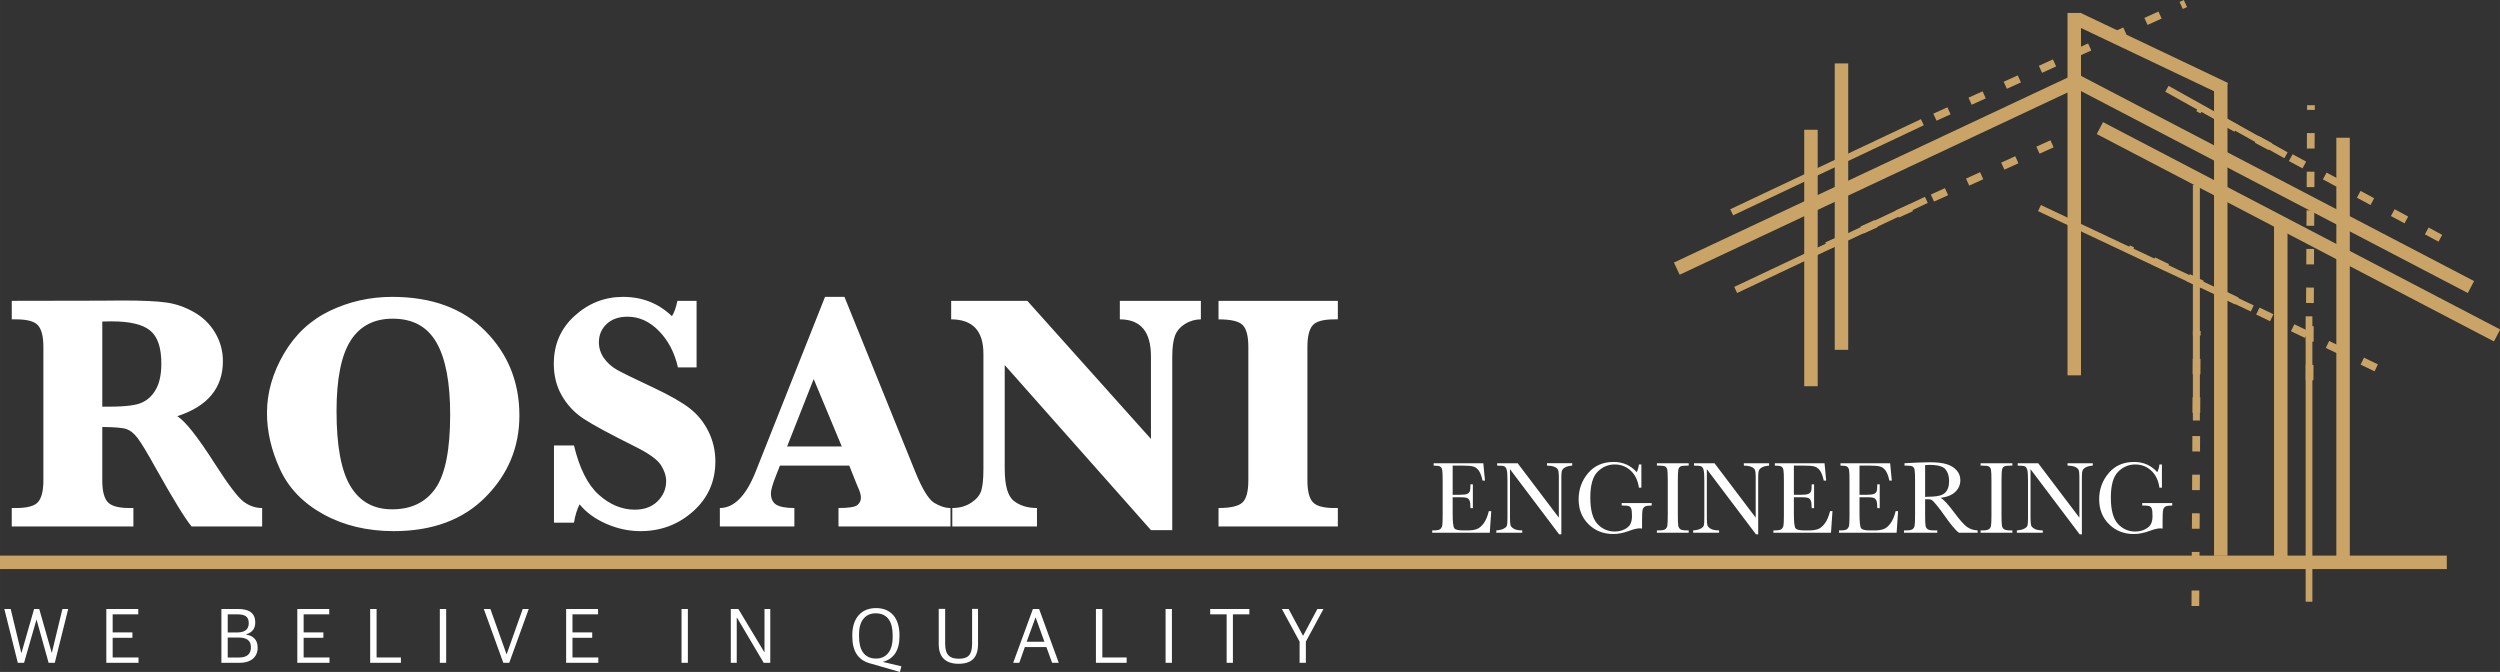 <?xml version="1.0" encoding="UTF-8"?>
<!DOCTYPE svg PUBLIC "-//W3C//DTD SVG 1.1//EN" "http://www.w3.org/Graphics/SVG/1.1/DTD/svg11.dtd">
<!-- Creator: CorelDRAW 2021.5 -->
<svg xmlns="http://www.w3.org/2000/svg" xml:space="preserve" width="485.418mm" height="130.472mm" version="1.1" style="shape-rendering:geometricPrecision; text-rendering:geometricPrecision; image-rendering:optimizeQuality; fill-rule:evenodd; clip-rule:evenodd"
viewBox="0 0 8431.27 2266.19"
 xmlns:xlink="http://www.w3.org/1999/xlink"
 xmlns:xodm="http://www.corel.com/coreldraw/odm/2003">
 <rect x="0" y="0" width="8431.27" height="2266.19" fill="#333333" stroke="none"/>
 <defs>
  <style type="text/css">
   <![CDATA[
    .str0 {stroke:#C9A466;stroke-width:1.32;stroke-miterlimit:22.926}
    .str1 {stroke:#C9A466;stroke-width:26.05;stroke-miterlimit:22.926;stroke-dasharray:52.107 78.161}
    .fil1 {fill:none}
    .fil0 {fill:#C9A466}
    .fil2 {fill:white;fill-rule:nonzero}
   ]]>
  </style>
 </defs>
 <g id="Layer_x0020_1">
  <g id="_105553175442368">
   <rect class="fil0" x="6972.77" y="43.62" width="45.42" height="1222.2"/>
   <rect class="fil0" x="7466.85" y="279.9" width="45.42" height="1594.44"/>
   <rect class="fil0" x="7879.36" y="464.54" width="45.42" height="1411.04"/>
   <rect class="fil0" x="7669.26" y="740.52" width="45.42" height="1135.06"/>
   <rect class="fil0" x="6187.68" y="213.91" width="45.42" height="965.89"/>
   <rect class="fil0" x="6084.74" y="437.65" width="45.42" height="864.94"/>
   <rect class="fil0 str0" x="7396.08" y="624.06" width="22.71" height="793.03"/>
   <rect class="fil0" x="7775.83" y="1066.84" width="22.71" height="962.43"/>
   <rect class="fil0" transform="matrix(0.128 0.271 -3.15404E-001 0.149 6478.34 401.892)" width="75.77" height="2038.77"/>
   <rect class="fil0" transform="matrix(0.128 0.271 -3.15404E-001 0.149 6491.79 663.754)" width="75.77" height="2038.77"/>
   <rect class="fil0" transform="matrix(0.258 -5.40977E-001 0.244 0.116 6996.47 84.074)" width="75.77" height="2038.77"/>
   <rect class="fil0" transform="matrix(1.07605E-013 0.599 -4.0475E+000 1.59374E-014 8251.91 1873.82)" width="75.77" height="2038.77"/>
   <rect class="fil0" transform="matrix(0.255 0.543 -6.70504E-001 0.315 7012.34 243.208)" width="75.77" height="2038.77"/>
   <rect class="fil0" transform="matrix(-2.77245E-001 0.532 0.657 0.343 7004.34 248.639)" width="75.77" height="2038.77"/>
   <rect class="fil0" transform="matrix(-2.77245E-001 0.532 0.657 0.343 7092.42 411.867)" width="75.77" height="2038.77"/>
   <rect class="fil0" transform="matrix(0.128 -2.71245E-001 0.352 0.166 6873.38 712.071)" width="75.77" height="2038.77"/>
   <rect class="fil0" transform="matrix(0.147 -2.6146E-001 0.197 0.11 7302.38 309.35)" width="75.77" height="2038.77"/>
   <line class="fil1 str1" x1="6525.56" y1="395.19" x2="7370.36" y2= "11.86" />
   <line class="fil1 str1" x1="7789.01" y1="1282.49" x2="7793.72" y2= "354.8" />
   <line class="fil1 str1" x1="6161.26" y1="829.43" x2="7006.06" y2= "446.1" />
   <line class="fil1 str1" x1="8230.12" y1="803.56" x2="7413.41" y2= "363.53" />
   <line class="fil1 str1" x1="8013.86" y1="1240.56" x2="7177.44" y2= "839.28" />
   <line class="fil1 str1" x1="7403.93" y1="2043.72" x2="7408.64" y2= "1116.03" />
   <path class="fil2" d="M5021.04 1723.8l8.26 0 -5.02 72.94 -194.16 0 0 -7.97 4.84 0c11.68,0 19.18,-1.53 22.6,-4.66 3.36,-3.13 5.55,-7.02 6.49,-11.86 0.88,-4.78 1.36,-16.94 1.36,-36.53l0 -114.96c0,-17.88 -0.47,-29.62 -1.47,-35.29 -0.94,-5.66 -3.25,-9.62 -6.73,-11.86 -3.54,-2.24 -10.92,-3.36 -22.25,-3.36l0 -7.97 167.54 0 5.55 58.48 -8.14 0c-3.66,-16.41 -8.2,-28.03 -13.57,-34.88 -5.31,-6.85 -11.68,-11.15 -19.06,-12.92 -7.38,-1.83 -19.24,-2.71 -35.64,-2.71l-32.51 0 0 98.38 24.9 0c11.45,0 19.42,-1 23.96,-2.95 4.54,-1.95 7.55,-4.9 8.97,-8.91 1.48,-3.95 2.18,-11.69 2.18,-23.25l8.14 0 0 80.26 -8.14 0c0,-13.04 -1.12,-21.78 -3.3,-26.2 -2.18,-4.43 -5.37,-7.32 -9.56,-8.67 -4.25,-1.3 -11.33,-1.95 -21.36,-1.95l-25.79 0 0 55.47c0,27.8 1.83,44.14 5.37,49.04 3.6,4.9 13.22,7.32 28.86,7.32l17.47 0c12.33,0 22.48,-1.59 30.45,-4.72 7.97,-3.19 15.52,-9.68 22.72,-19.53 7.2,-9.86 12.87,-23.43 17.05,-40.72zm237.18 78.31l-165.77 -219.77 0 162.7c0,13.51 0.65,22.37 1.95,26.61 1.36,4.25 5.13,8.2 11.33,11.74 6.25,3.6 15.58,5.37 28.03,5.37l0 7.97 -87.46 0 0 -7.97c11.15,-0.77 19.71,-2.83 25.55,-6.14 5.9,-3.25 9.38,-6.79 10.45,-10.62 1.12,-3.78 1.65,-12.81 1.65,-26.97l0 -124.28c0,-18 -0.83,-30.04 -2.48,-36.17 -1.71,-6.08 -4.37,-10.03 -7.97,-11.74 -3.66,-1.71 -11.74,-2.6 -24.32,-2.6l0 -7.97 69.16 0 138.86 183.47 0 -140.22c0,-10.39 -1.06,-17.65 -3.19,-21.78 -2.18,-4.19 -6.49,-7.44 -13.1,-9.86 -6.55,-2.42 -14.46,-3.66 -23.66,-3.66l0 -7.97 85.04 0 0 7.97c-9.91,0.83 -17.7,2.71 -23.43,5.72 -5.67,3.01 -9.33,6.61 -10.86,10.8 -1.59,4.19 -2.36,11.33 -2.36,21.36l0 193.98 -7.44 0zm210.97 -105.46l101.09 0 0 8.26c-11.15,0 -18.71,1.12 -22.72,3.36 -3.95,2.3 -6.61,6.02 -7.85,11.27 -1.3,5.25 -1.89,17.94 -1.89,38.12l0 24.9c-2.77,-0.47 -5.25,-0.71 -7.44,-0.71 -8.91,0 -20.54,2.71 -34.94,8.14 -19.59,7.38 -37.77,11.03 -54.47,11.03 -33.52,0 -61.43,-11.03 -83.68,-33.11 -22.25,-22.07 -33.34,-50.04 -33.34,-83.92 0,-33.58 10.56,-62.97 31.81,-88.17 21.19,-25.26 49.98,-37.89 86.45,-37.89 31.34,0 57.24,11.51 77.78,34.58 3.78,-8.08 6.2,-16.76 7.26,-26.08l8.32 0 0 78.31 -8.32 0c-3.36,-24.08 -12.45,-43.2 -27.38,-57.24 -14.93,-14.04 -33.05,-21.07 -54.41,-21.07 -22.01,0 -41.19,8.14 -57.54,24.55 -16.41,16.35 -24.55,45.38 -24.55,87.1 0,41.6 7.85,71.11 23.66,88.46 15.82,17.35 35.41,26.03 58.78,26.03 11.98,0 22.9,-2.48 32.69,-7.38 9.8,-4.9 16.47,-10.86 20.06,-17.88 3.54,-7.02 5.31,-15.93 5.31,-26.61 0,-12.57 -0.83,-20.95 -2.48,-25.14 -1.65,-4.25 -4.25,-7.08 -7.67,-8.5 -3.48,-1.42 -9.8,-2.18 -19.06,-2.18l-5.49 0 0 -8.26zm118.74 -126.41l0 -7.97 107.23 0 0 7.97 -5.02 0c-11.57,0 -19.12,0.94 -22.66,2.83 -3.6,1.95 -5.96,5.49 -7.2,10.68 -1.18,5.19 -1.77,17.47 -1.77,37l0 114.96c0,18.41 0.41,30.51 1.3,36.23 0.83,5.67 3.13,9.91 6.9,12.69 3.72,2.77 10.92,4.13 21.48,4.13l6.96 0 0 7.97 -107.23 0 0 -7.97 6.91 0c10.03,0 17,-1.24 20.83,-3.78 3.9,-2.54 6.32,-6.49 7.38,-11.86 1.06,-5.37 1.54,-17.82 1.54,-37.41l0 -114.96c0,-18.71 -0.47,-30.75 -1.54,-36.17 -1.06,-5.43 -3.36,-9.15 -6.9,-11.21 -3.6,-2.07 -11.33,-3.13 -23.19,-3.13l-5.02 0zm334.19 231.87l-165.77 -219.77 0 162.7c0,13.51 0.65,22.37 1.95,26.61 1.36,4.25 5.13,8.2 11.33,11.74 6.25,3.6 15.58,5.37 28.03,5.37l0 7.97 -87.46 0 0 -7.97c11.15,-0.77 19.71,-2.83 25.55,-6.14 5.9,-3.25 9.38,-6.79 10.45,-10.62 1.12,-3.78 1.65,-12.81 1.65,-26.97l0 -124.28c0,-18 -0.83,-30.04 -2.48,-36.17 -1.71,-6.08 -4.37,-10.03 -7.97,-11.74 -3.66,-1.71 -11.74,-2.6 -24.32,-2.6l0 -7.97 69.16 0 138.86 183.47 0 -140.22c0,-10.39 -1.06,-17.65 -3.19,-21.78 -2.18,-4.19 -6.49,-7.44 -13.1,-9.86 -6.55,-2.42 -14.46,-3.66 -23.66,-3.66l0 -7.97 85.04 0 0 7.97c-9.91,0.83 -17.7,2.71 -23.43,5.72 -5.67,3.01 -9.33,6.61 -10.86,10.8 -1.59,4.19 -2.36,11.33 -2.36,21.36l0 193.98 -7.44 0zm249.69 -78.31l8.26 0 -5.02 72.94 -194.16 0 0 -7.97 4.84 0c11.68,0 19.18,-1.53 22.6,-4.66 3.36,-3.13 5.55,-7.02 6.49,-11.86 0.88,-4.78 1.36,-16.94 1.36,-36.53l0 -114.96c0,-17.88 -0.47,-29.62 -1.47,-35.29 -0.94,-5.66 -3.25,-9.62 -6.73,-11.86 -3.54,-2.24 -10.92,-3.36 -22.25,-3.36l0 -7.97 167.54 0 5.55 58.48 -8.14 0c-3.66,-16.41 -8.2,-28.03 -13.57,-34.88 -5.31,-6.85 -11.68,-11.15 -19.06,-12.92 -7.38,-1.83 -19.24,-2.71 -35.64,-2.71l-32.51 0 0 98.38 24.9 0c11.45,0 19.42,-1 23.96,-2.95 4.54,-1.95 7.55,-4.9 8.97,-8.91 1.48,-3.95 2.18,-11.69 2.18,-23.25l8.14 0 0 80.26 -8.14 0c0,-13.04 -1.12,-21.78 -3.3,-26.2 -2.18,-4.43 -5.37,-7.32 -9.56,-8.67 -4.25,-1.3 -11.33,-1.95 -21.36,-1.95l-25.79 0 0 55.47c0,27.8 1.83,44.14 5.37,49.04 3.6,4.9 13.22,7.32 28.86,7.32l17.47 0c12.33,0 22.48,-1.59 30.45,-4.72 7.97,-3.19 15.52,-9.68 22.72,-19.53 7.2,-9.86 12.87,-23.43 17.05,-40.72zm221.3 0l8.26 0 -5.02 72.94 -194.16 0 0 -7.97 4.84 0c11.68,0 19.18,-1.53 22.6,-4.66 3.36,-3.13 5.55,-7.02 6.49,-11.86 0.88,-4.78 1.36,-16.94 1.36,-36.53l0 -114.96c0,-17.88 -0.47,-29.62 -1.47,-35.29 -0.94,-5.66 -3.25,-9.62 -6.73,-11.86 -3.54,-2.24 -10.92,-3.36 -22.25,-3.36l0 -7.97 167.54 0 5.55 58.48 -8.14 0c-3.66,-16.41 -8.2,-28.03 -13.57,-34.88 -5.31,-6.85 -11.68,-11.15 -19.06,-12.92 -7.38,-1.83 -19.24,-2.71 -35.64,-2.71l-32.51 0 0 98.38 24.9 0c11.45,0 19.42,-1 23.96,-2.95 4.54,-1.95 7.55,-4.9 8.97,-8.91 1.48,-3.95 2.18,-11.69 2.18,-23.25l8.14 0 0 80.26 -8.14 0c0,-13.04 -1.12,-21.78 -3.3,-26.2 -2.18,-4.43 -5.37,-7.32 -9.56,-8.67 -4.25,-1.3 -11.33,-1.95 -21.36,-1.95l-25.79 0 0 55.47c0,27.8 1.83,44.14 5.37,49.04 3.6,4.9 13.22,7.32 28.86,7.32l17.47 0c12.33,0 22.48,-1.59 30.45,-4.72 7.97,-3.19 15.52,-9.68 22.72,-19.53 7.2,-9.86 12.87,-23.43 17.05,-40.72zm276.6 72.94l-63.08 0c-11.15,-7.85 -28.33,-28.33 -51.34,-61.55 -7.38,-10.62 -15.05,-20.77 -23.01,-30.51 -7.97,-9.74 -13.4,-15.7 -16.41,-17.82 -3.01,-2.12 -7.67,-3.19 -13.99,-3.19l-9.38 0 0 52.05c0,18.41 0.47,30.51 1.3,36.23 0.89,5.67 3.19,9.91 6.96,12.69 3.72,2.77 10.92,4.13 21.48,4.13l11.27 0 0 7.97 -112.24 0 0 -7.97 7.61 0c10.03,0 17,-1.24 20.83,-3.78 3.89,-2.54 6.31,-6.49 7.38,-11.86 1,-5.37 1.53,-17.82 1.53,-37.41l0 -114.96c0,-18.71 -0.53,-30.75 -1.53,-36.17 -1.06,-5.43 -3.36,-9.15 -6.9,-11.21 -3.6,-2.07 -11.33,-3.13 -23.19,-3.13l-3.95 0 0 -7.97 33.52 -1.71c22.37,-1.06 40.13,-1.53 53.23,-1.53 22.37,0 40.54,2.07 54.59,6.2 13.99,4.13 25.32,10.98 33.93,20.42 8.67,9.44 12.98,20.71 12.98,33.87 0,15.34 -5.67,28.44 -16.94,39.24 -11.27,10.86 -27.91,17.59 -49.81,20.24 9.8,4.72 25.61,21.78 47.39,51.16 17.76,23.84 31.69,39.48 41.84,46.86 10.15,7.38 22.13,11.27 35.94,11.74l0 7.97zm-177.22 -121.04c8.67,-0.24 17.59,-0.59 26.79,-1 9.26,-0.47 17.23,-1.77 24.08,-3.84 6.79,-2.07 12.27,-5.08 16.46,-9.09 4.25,-3.95 7.55,-9.15 9.97,-15.64 2.42,-6.43 3.6,-14.4 3.6,-23.84 0,-16.46 -4.07,-29.68 -12.33,-39.6 -8.26,-9.91 -26.2,-14.87 -53.88,-14.87 -4.25,0 -9.15,0.24 -14.69,0.71l0 107.17zm187.07 -105.46l0 -7.97 107.23 0 0 7.97 -5.02 0c-11.57,0 -19.12,0.94 -22.66,2.83 -3.6,1.95 -5.96,5.49 -7.2,10.68 -1.18,5.19 -1.77,17.47 -1.77,37l0 114.96c0,18.41 0.41,30.51 1.3,36.23 0.83,5.67 3.13,9.91 6.9,12.69 3.72,2.77 10.92,4.13 21.48,4.13l6.96 0 0 7.97 -107.23 0 0 -7.97 6.91 0c10.03,0 17,-1.24 20.83,-3.78 3.9,-2.54 6.32,-6.49 7.38,-11.86 1.06,-5.37 1.54,-17.82 1.54,-37.41l0 -114.96c0,-18.71 -0.47,-30.75 -1.54,-36.17 -1.06,-5.43 -3.36,-9.15 -6.9,-11.21 -3.6,-2.07 -11.33,-3.13 -23.19,-3.13l-5.02 0zm334.19 231.87l-165.77 -219.77 0 162.7c0,13.51 0.65,22.37 1.95,26.61 1.36,4.25 5.13,8.2 11.33,11.74 6.25,3.6 15.58,5.37 28.03,5.37l0 7.97 -87.46 0 0 -7.97c11.15,-0.77 19.71,-2.83 25.55,-6.14 5.9,-3.25 9.38,-6.79 10.45,-10.62 1.12,-3.78 1.65,-12.81 1.65,-26.97l0 -124.28c0,-18 -0.83,-30.04 -2.48,-36.17 -1.71,-6.08 -4.37,-10.03 -7.97,-11.74 -3.66,-1.71 -11.74,-2.6 -24.32,-2.6l0 -7.97 69.16 0 138.86 183.47 0 -140.22c0,-10.39 -1.06,-17.65 -3.19,-21.78 -2.18,-4.19 -6.49,-7.44 -13.1,-9.86 -6.55,-2.42 -14.46,-3.66 -23.66,-3.66l0 -7.97 85.04 0 0 7.97c-9.91,0.83 -17.7,2.71 -23.43,5.72 -5.67,3.01 -9.33,6.61 -10.86,10.8 -1.59,4.19 -2.36,11.33 -2.36,21.36l0 193.98 -7.44 0zm210.97 -105.46l101.09 0 0 8.26c-11.15,0 -18.71,1.12 -22.72,3.36 -3.95,2.3 -6.61,6.02 -7.85,11.27 -1.3,5.25 -1.89,17.94 -1.89,38.12l0 24.9c-2.77,-0.47 -5.25,-0.71 -7.44,-0.71 -8.91,0 -20.54,2.71 -34.94,8.14 -19.59,7.38 -37.77,11.03 -54.47,11.03 -33.52,0 -61.43,-11.03 -83.68,-33.11 -22.25,-22.07 -33.34,-50.04 -33.34,-83.92 0,-33.58 10.56,-62.97 31.81,-88.17 21.19,-25.26 49.98,-37.89 86.45,-37.89 31.34,0 57.24,11.51 77.78,34.58 3.78,-8.08 6.2,-16.76 7.26,-26.08l8.32 0 0 78.31 -8.32 0c-3.36,-24.08 -12.45,-43.2 -27.38,-57.24 -14.93,-14.04 -33.05,-21.07 -54.41,-21.07 -22.01,0 -41.19,8.14 -57.54,24.55 -16.41,16.35 -24.55,45.38 -24.55,87.1 0,41.6 7.85,71.11 23.66,88.46 15.82,17.35 35.41,26.03 58.78,26.03 11.98,0 22.9,-2.48 32.69,-7.38 9.8,-4.9 16.47,-10.86 20.06,-17.88 3.54,-7.02 5.31,-15.93 5.31,-26.61 0,-12.57 -0.83,-20.95 -2.48,-25.14 -1.65,-4.25 -4.25,-7.08 -7.67,-8.5 -3.48,-1.42 -9.8,-2.18 -19.06,-2.18l-5.49 0 0 -8.26z"/>
   <path class="fil2" d="M344.92 1439.99l0 180.03c0,34.86 5.94,59.18 18,72.78 11.88,13.6 36.39,20.49 73.35,20.49l13.6 0 0 62.25 -410.24 0 0 -62.25 15.13 0c38.3,0 63.01,-7.08 74.31,-21.07 11.49,-13.98 17.24,-38.11 17.24,-72.2l0 -449.89c0,-34.86 -5.94,-58.99 -18,-72.78 -11.87,-13.6 -36.39,-20.3 -73.54,-20.3l-15.13 0 0 -62.44 305.29 -0.57 68.37 -0.57c67.8,0 117.21,2.3 148.43,6.9 31.22,4.4 62.05,15.13 92.31,32.17 30.26,17.05 54.2,40.41 71.63,69.91 17.43,29.49 26.05,61.29 26.05,95.38 0,90.59 -51.33,152.45 -153.79,185.78 27.39,17.05 69.71,71.06 127.36,161.45 45.01,70.1 76.99,112.23 95.95,126.6 19.15,14.36 40.03,21.64 62.82,21.64l0 62.25 -237.87 0c-21.64,-25.86 -61.86,-91.36 -120.66,-196.31 -29.49,-53.24 -50.18,-87.33 -62.24,-102.85 -11.88,-15.32 -24.13,-25.09 -36.77,-29.3 -12.45,-4.41 -39.64,-6.7 -81.59,-7.09zm0 -68.37c63.2,0.77 105.91,-3.07 127.94,-11.49 22.03,-8.43 39.45,-23.56 52.1,-45.58 12.83,-21.83 19.15,-51.52 19.15,-88.87 0,-53.43 -12.64,-90.59 -37.92,-111.08 -25.28,-20.68 -68.76,-30.83 -130.43,-30.83 -7.85,0 -18.19,0.19 -30.84,0.57l0 287.29zm555.42 21.26c0,-68.37 19.15,-135.22 57.27,-200.33 38.11,-65.12 89.82,-113.19 155.13,-144.41 65.31,-31.22 135.22,-46.92 209.53,-46.92 134.07,0 239.02,38.69 315.05,115.87 76.23,77.18 114.34,171.99 114.34,284.22 0,106.68 -38.11,198.22 -113.96,274.83 -76.04,76.8 -179.26,115.11 -309.69,115.11 -89.44,0 -168.54,-18.96 -237.1,-56.69 -68.56,-37.73 -117.6,-88.48 -146.71,-152.26 -29.3,-63.78 -43.86,-126.98 -43.86,-189.42zm234.62 -6.13c0,117.02 15.71,201.48 47.12,253.19 31.41,51.9 78.14,77.76 140.19,77.76 64.73,0 113.57,-23.56 146.52,-70.86 32.94,-47.31 49.41,-130.43 49.41,-248.98 0,-108.4 -15.51,-189.42 -46.35,-242.85 -30.84,-53.63 -79.86,-80.25 -147.28,-80.25 -63.59,0 -111.08,24.9 -142.49,74.5 -31.41,49.8 -47.12,128.89 -47.12,237.49zm733.34 375.96l0 -260.47 67.42 0c18.58,77.76 46.73,133.49 84.08,166.63 37.35,33.32 77.76,49.99 121.23,49.99 32.18,0 57.84,-9.58 76.8,-28.54 19.15,-19.15 28.73,-41.56 28.73,-67.42 0,-18.39 -6.13,-36.58 -18,-54.97 -12.07,-18.39 -40.41,-38.69 -85.23,-61.09 -86.57,-43.09 -144.79,-74.5 -175.05,-94.61 -30.45,-19.92 -54.78,-45.77 -72.97,-77.18 -18.39,-31.41 -27.58,-67.42 -27.58,-108.21 0,-65.5 23.56,-119.51 70.48,-161.83 46.92,-42.52 101.32,-63.78 162.99,-63.78 64.73,0 119.7,21.64 164.9,65.12 7.47,-11.3 13.6,-28.54 18.58,-51.71l64.54 0 0 224.46 -62.82 0c-11.3,-49.8 -32.56,-90.59 -63.97,-122.76 -31.41,-32.18 -66.84,-48.26 -106.1,-48.26 -29.49,0 -53.05,8.23 -70.48,24.71 -17.43,16.47 -26.05,36.96 -26.05,61.67 0,18.96 5.55,36.77 16.85,53.05 11.3,16.28 26.43,29.69 45.39,40.41 19.15,10.53 59.56,30.26 121.23,59.18 55.35,26.05 96.34,49.41 122.96,70.1 26.43,20.49 47.5,46.54 63.01,77.76 15.51,31.22 23.37,64.93 23.37,101.12 0,67.42 -24.9,123.53 -74.69,168.16 -49.8,44.62 -108.98,67.03 -177.93,67.03 -39.26,0 -77.57,-8.24 -115.3,-24.71 -37.54,-16.47 -67.61,-38.3 -90.02,-65.69 -8.62,16.85 -14.94,37.54 -18.96,61.86l-67.42 0zm762.07 -192.48l-14.75 37.54c-10.34,26.62 -15.7,45.2 -15.7,56.12 0,18.39 6.32,31.22 18.58,38.5 12.45,7.28 32.56,10.92 60.52,10.92l0 62.25 -251.28 0 0 -62.25c47.88,0 88.1,-40.79 120.66,-122.38l234.04 -589.7 65.5 0 238.45 589.12c23.56,58.41 45.01,93.46 63.97,105.34 19.15,11.68 37.54,17.62 55.16,17.62l0 62.25 -377.68 0 0 -62.25c34.09,0 55.16,-3.25 63.39,-9.77 8.24,-6.7 12.26,-14.94 12.26,-25.09 0,-9 -3.25,-20.68 -9.96,-35.24l-7.28 -17.43 -22.02 -55.54 -233.85 0zm24.13 -64.54l184.44 0 -94.8 -227.34 -89.63 227.34zm733.92 -274.45l0 349.53c0,56.12 10.15,92.32 30.64,108.4 20.3,16.09 46.35,24.13 78.14,24.13l0 62.25 -285.56 0 0 -62.25c24.32,0 45.58,-5.94 63.39,-17.62 18,-11.87 29.49,-25.47 34.28,-40.99 4.79,-15.51 7.28,-40.03 7.28,-73.35l0 -388.22c0,-77.38 -36.2,-116.06 -108.78,-116.06l0 -62.44 256.83 0 416.94 465.78 0 -278.86c0,-83.12 -34.86,-124.49 -104.95,-124.49l0 -62.44 273.3 0 0 62.44c-18.96,0 -36.96,5.17 -53.63,15.71 -16.66,10.34 -27.96,23.75 -33.9,40.03 -5.94,16.28 -9,40.03 -9,71.05l0 583.95 -71.82 0 -493.17 -556.56zm721.08 -154.18l0 -62.44 402.39 0 0 62.44 -11.87 0c-37.73,0 -62.25,6.9 -73.74,20.88 -11.49,14.17 -17.04,38.11 -17.04,72.21l0 449.89c0,34.86 5.75,59.18 17.62,72.78 11.68,13.6 36.2,20.49 73.16,20.49l11.87 0 0 62.25 -402.39 0 0 -62.25c40.41,0 67.22,-6.13 80.63,-18.58 13.21,-12.26 19.92,-37.16 19.92,-74.69l0 -449.89c0,-36.39 -6.32,-60.9 -18.96,-73.74 -12.45,-13.02 -39.64,-19.34 -81.59,-19.34z"/>
   <path class="fil2" d="M60.05 2235.34l21.11 0 41.67 -145.32 0.54 0 40.59 145.32 20.84 0 45.19 -181.58 -19.48 0 -35.72 148.02 -0.27 0 -42.22 -148.02 -17.32 0 -42.48 148.02 -0.81 0 -35.72 -148.02 -21.38 0 45.46 181.58zm298.51 0l108.51 0 0 -18.13 -87.14 0 0 -66.3 66.57 0 0 -18.13 -66.57 0 0 -60.89 86.32 0 0 -18.13 -107.7 0 0 181.58zm388.08 0l60.89 0c40.86,0 61.43,-21.11 61.43,-51.15 0,-27.6 -16.24,-40.32 -38.43,-43.84l0 -1.35c21.38,-6.23 30.31,-20.57 30.31,-39.51 0,-28.96 -16.78,-45.73 -58.72,-45.73l-55.48 0 0 181.58zm21.38 -17.86l0 -67.38 35.99 0c27.06,0 42.22,9.2 42.22,32.74 0,23.27 -13.8,34.64 -40.05,34.64l-38.16 0zm0 -84.43l0 -61.16 32.47 0c25.44,0 38.43,7.31 38.43,30.04 0,23.54 -17.05,31.12 -39.78,31.12l-31.12 0zm234.64 102.29l108.51 0 0 -18.13 -87.14 0 0 -66.3 66.57 0 0 -18.13 -66.57 0 0 -60.89 86.32 0 0 -18.13 -107.7 0 0 181.58zm245.74 0l103.64 0 0 -18.13 -81.99 0 0 -163.45 -21.65 0 0 181.58zm234.91 0l21.38 0 0 -181.58 -21.38 0 0 181.58zm214.08 0l20.03 0 65.76 -181.58 -20.3 0 -54.12 152.62 -0.54 0 -54.39 -152.62 -22.19 0 65.76 181.58zm211.91 0l108.51 0 0 -18.13 -87.14 0 0 -66.3 66.57 0 0 -18.13 -66.57 0 0 -60.89 86.32 0 0 -18.13 -107.7 0 0 181.58zm389.16 0l21.38 0 0 -181.58 -21.38 0 0 181.58zm166.18 0l20.02 0 0 -152.35 0.81 0 90.11 152.35 22.19 0 0 -181.58 -19.48 0 0 145.32 -0.81 0 -87.41 -145.32 -25.44 0 0 181.58zm568.85 -88.49l0 -4.6c0,-59.26 -30.31,-91.47 -79.02,-91.47 -50.06,0 -80.1,34.37 -80.1,91.19l0 4.6c0,50.87 20.84,79.29 57.91,90.11l102.56 29.5 5.14 -18.94 -63.05 -15.15c36.26,-8.93 56.56,-37.89 56.56,-85.24zm-79.02 74.15c-40.86,0 -57.37,-30.58 -57.37,-74.42l0 -8.39c0,-40.86 18.67,-69.82 56.29,-69.82 40.86,0.27 57.1,29.77 57.1,73.88l0 8.39c0,40.59 -18.67,70.36 -56.02,70.36zm278.48 17.59c43.3,0 65.49,-20.3 65.49,-66.57l0 -118.53 -20.03 0 0 117.44c0,38.97 -14.61,50.6 -44.65,50.6 -30.04,0 -46.27,-11.91 -46.27,-50.33l0 -117.72 -21.65 0 0 118.8c0,45.19 24.35,66.3 67.11,66.3zm184.04 -3.25l20.57 0 18.67 -53.04 72.79 0 19.21 53.04 22.46 0 -66.3 -181.58 -20.84 0 -66.57 181.58zm75.23 -152.9l0.54 0 29.5 81.73 -59.8 0 29.77 -81.73zm203.79 152.9l103.64 0 0 -18.13 -81.99 0 0 -163.45 -21.65 0 0 181.58zm234.91 0l21.38 0 0 -181.58 -21.38 0 0 181.58zm205.96 0l21.11 0 0 -163.45 55.48 0 0 -18.13 -132.06 0 0 18.13 55.48 0 0 163.45zm246.01 0l21.11 0 0 -71.44 59.53 -110.14 -20.57 0 -48.17 90.11 -0.54 0 -48.44 -90.11 -22.73 0 59.81 110.14 0 71.44z"/>
  </g>
 </g>
</svg>
